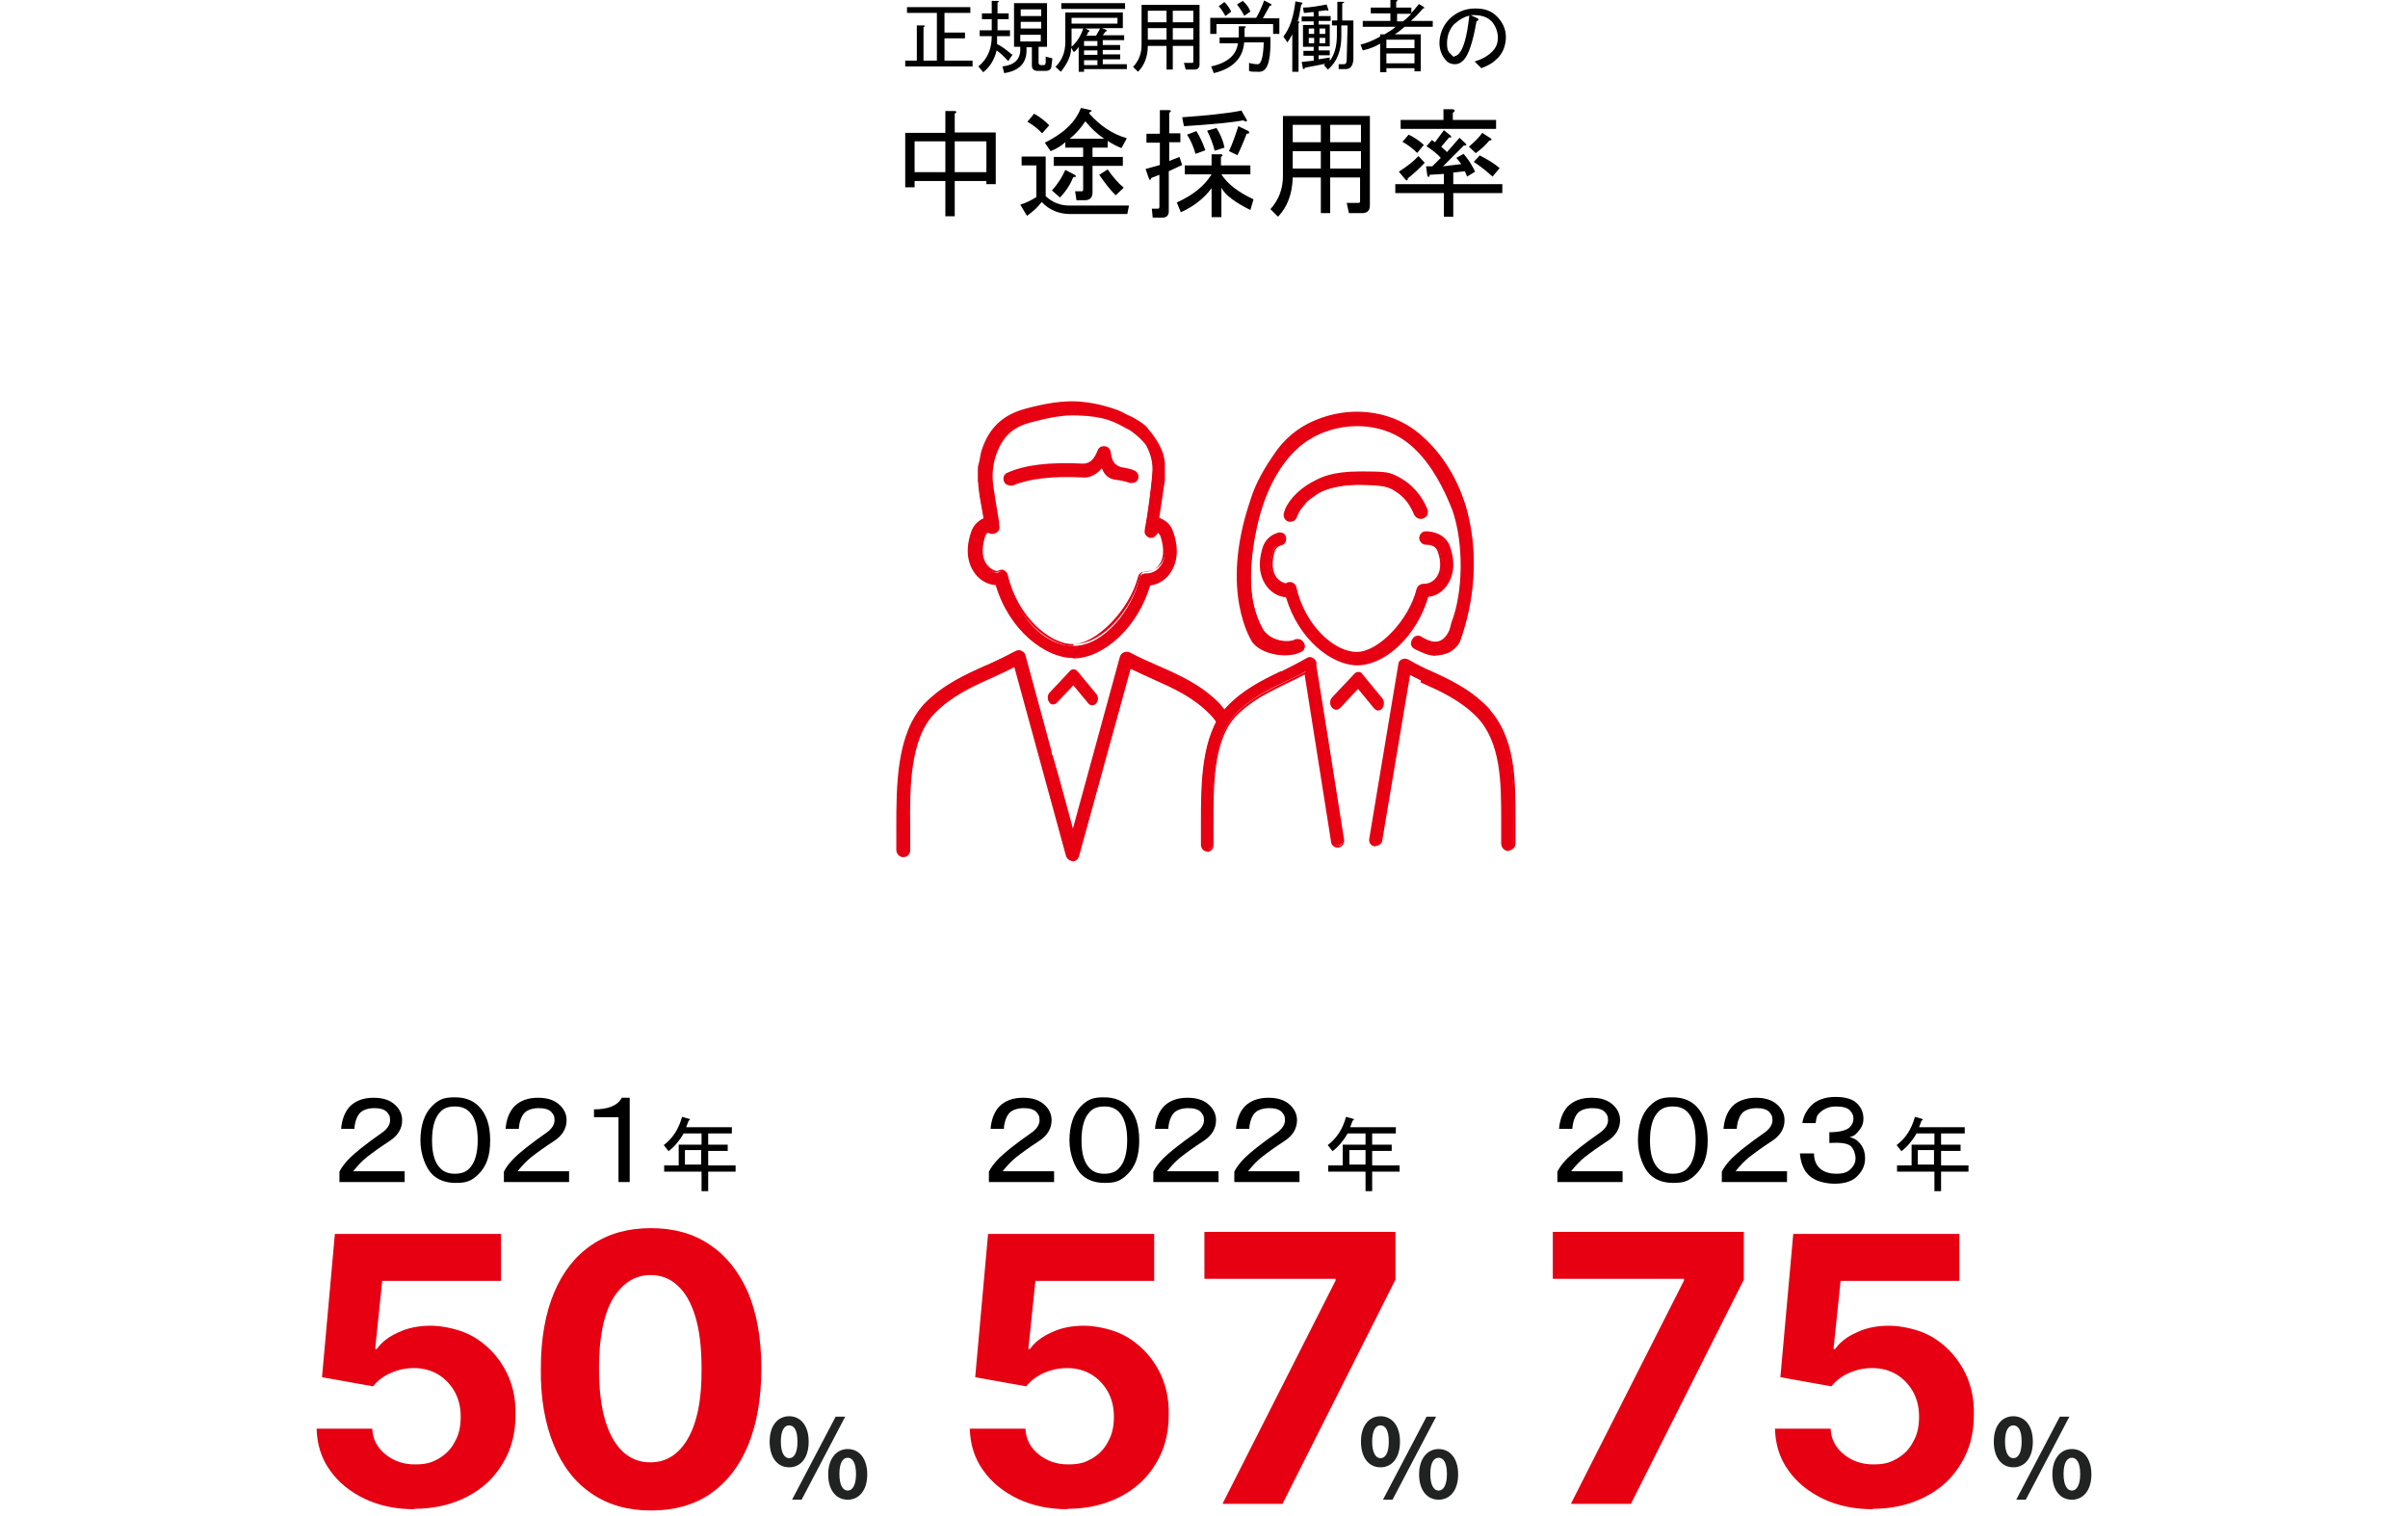 <svg width="540" height="340" viewBox="0 0 540 340" fill="none" xmlns="http://www.w3.org/2000/svg">
<path d="M212 24.9H214C214.6 24.9 214.6 25.2 214.1 25.5V29.7H223.3V41.3H221.2V40.6H214.1V48.5H212V40.6H205.1V42H203V29.8H212V24.9ZM212 38.6V31.7H205.1V38.6H212ZM221.2 38.6V31.7H214.1V38.6H221.2Z" fill="black"/>
<path d="M253.2 46L252.8 48H240C237.5 48 235.3 47.1 233.6 45.3C232.7 46.5 231.6 47.5 230.3 48.4L228.8 45.9C230.1 45.5 231.3 44.9 232.4 44.2V37.1H229.1V35.1H234.5V44C236 45.4 237.8 46.1 239.8 46.1H253.2V46ZM233.7 29.9C232.7 28.8 231.6 28 230.4 27.3L231.9 25.5C233.2 26.2 234.3 27.1 235.3 28.1L233.7 29.9ZM251.7 33.3C250.7 32.9 249.6 32.4 248.4 31.6V33.1H245V35.2H251.8V37.2H245V43.2C245 44.3 244.4 44.9 243.3 44.9H241.4L241.1 42.9H242.5C242.8 42.9 242.9 42.8 242.9 42.5V37.2H236.3V35.2H242.9V33.1H238.9V31.9C238 32.7 236.9 33.4 235.6 33.9L234.3 32C238.4 30 241.2 27.4 242.4 24.2L244.6 24.7C245 24.8 244.8 25 244.3 25.2V25.5C246.7 28.2 249.5 30.1 252.7 31L251.5 33.2L251.7 33.3ZM237.7 44.3L235.9 42.7C237.2 41.3 238.2 39.7 238.9 38.1L241 39.2C241.5 39.6 241.4 39.7 240.7 39.7C240.1 41.2 239.2 42.7 237.7 44.3ZM247.6 31.1C246.1 30.1 244.7 28.8 243.4 27.2C242.3 28.8 241.2 30.1 239.9 31.1H247.6ZM248.4 38C249.5 39.6 250.7 41 252 42.1L250.2 43.8C249 42.6 247.8 41.1 246.5 39.2L248.4 38Z" fill="black"/>
<path d="M262.2 25.3V29.9H264.7V31.9H262.2V36.1L264.5 35.2L265.1 37L262.1 38.4V47.4C262.1 48.3 261.6 48.8 260.7 48.8H258.5L258.3 46.8H259.6C259.9 46.8 260 46.7 260 46.4V39.2L258.2 39.9C258 40.5 257.8 40.5 257.6 39.9L256.9 37.9L260.1 37V32H257.1V30H260.1V24.7H262.1C262.7 24.7 262.7 25 262.2 25.3ZM273.8 48.7H271.7V42.2C270 44.5 267.7 46.3 264.8 47.6L263.9 45.4C267.5 43.8 270.1 41.7 271.7 39.1H265.7V37.1H271.7V34.6H273.7C274.3 34.6 274.3 34.9 273.8 35.2V37.1H280.4V39.1H273.9C275.3 41.3 277.7 43.1 281.1 44.7L280.4 47.1C277 45.4 274.8 43.8 273.9 42.1V48.7H273.8ZM278.7 27C276.1 27.5 271.7 27.9 265.5 28.3L265.1 26.3C270.5 25.9 274.9 25.5 278.4 24.8L279.6 26.9C279.7 27.3 279.5 27.4 278.8 27H278.7ZM268.3 29.4C269.1 30.7 269.8 32.2 270.3 33.7L268.1 34.5C267.6 32.8 267 31.4 266.2 30.2L268.3 29.4ZM272.4 33.8C272 32.2 271.4 30.7 270.7 29.3L272.8 28.7C273.7 30.1 274.3 31.6 274.6 33.1L272.4 33.8ZM279.6 29.9C278.8 32 278.1 33.6 277.5 34.8L275.6 33.9C276.3 32.4 277 30.5 277.7 28.3L280 29.4C280.3 29.8 280.1 30 279.6 30V29.9Z" fill="black"/>
<path d="M305.2 39.8H298.3V47.8H296.2V39.8H289.9C289.8 43.5 288.7 46.4 286.6 48.6L284.9 46.9C286.8 44.8 287.7 42.3 287.7 39.5V26H307.2V46.1C307.2 47.2 306.6 47.8 305.5 47.8H302.5L302 45.5H304.6C304.9 45.5 305 45.4 305 45.1V39.8H305.2ZM289.9 28V31.9H296.2V28H289.9ZM289.9 33.9V37.8H296.2V33.9H289.9ZM298.3 28V31.9H305.2V28H298.3ZM298.3 33.9V37.8H305.2V33.9H298.3Z" fill="black"/>
<path d="M319.7 37.3H321.2L323.1 35.4C322.4 34.6 321.3 33.7 319.9 32.8L321.1 31.4L321.8 31.9L323.8 29.2L325.3 30.4C325.6 30.8 325.5 30.9 325 30.8L323.2 32.9L324.5 34.1L327.3 30.9L328.7 32.2C329 32.6 328.8 32.7 328.3 32.6L323.6 37.3L327.7 36.8L326.6 35.4L328.2 34.5C329.1 35.5 330 36.8 330.8 38.5L329 39.6L328.5 38.4L325.9 38.7V41.3H336.9V43.3H325.9V48.6H323.8V43.3H312.9V41.3H323.8V39L320.6 39.2C320.6 39.7 320.4 39.8 320.1 39.5L319.8 37.3H319.7ZM319.5 36.5C318.4 37.7 317.1 38.9 315.7 40C315.7 40.5 315.5 40.6 315.2 40.3L313.7 38.5C315.4 37.4 316.9 36.3 318.1 35L319.5 36.5ZM335.5 28.9H314.1V26.9H323.7V24.5H325.7C326.4 24.6 326.4 24.9 325.8 25.3V26.9H335.5V28.9ZM315.9 30.2C317.2 30.8 318.3 31.6 319.3 32.5L317.8 34.3C316.9 33.4 315.8 32.5 314.5 31.8L315.9 30.2ZM331 34.4L329.4 32.9C330.7 31.8 331.7 30.8 332.4 29.8L334.4 31.1C334.6 31.4 334.4 31.5 334 31.5C333.2 32.5 332.2 33.4 331 34.3V34.4ZM331.9 34.9C333.5 35.7 335 36.6 336.3 37.7L334.7 39.6C333.4 38.4 332 37.3 330.5 36.3L331.9 34.8V34.9Z" fill="black"/>
<path d="M203.5 1.6H217.6V2.9H211.8V7.3H216.4V8.6H211.8V13.6H218.1V14.9H203V13.6H205.6V5.7H207.1C207.5 5.7 207.5 5.9 207.1 6.1V13.6H210.1V2.9H203.4V1.6H203.5Z" fill="black"/>
<path d="M227.1 12.2L226.1 13.7C225.1 12.6 224.2 11.8 223.5 11.3C223 13.4 222 15 220.5 16.2L219.4 14.9C221.5 13.2 222.4 10.9 222.4 8.1H219.7V6.8H222.4V4.3H220.2V3H222.4V0.2H223.7C224.1 0.2 224.1 0.4 223.7 0.6V3H226.2V4.3H223.7V6.8H226.5V8.1H223.6C223.6 8.9 223.6 9.4 223.6 9.9C224.5 10.3 225.6 11.1 226.9 12.2H227.1ZM231.5 10.6H230.2V11.3C230.2 14.2 228.5 15.9 225.2 16.4L224.8 14.9C227.5 14.6 228.8 13.3 228.8 11.1V10.5H227.4V0.7H234.8V10.5H232.9V14C232.9 14.4 233.1 14.6 233.4 14.6H234.1C234.3 14.6 234.5 14.4 234.5 13.9V12.7C234.6 12.7 236 13.1 236 13.1L235.8 14.7C235.8 15.5 235.3 15.9 234.5 15.9H232.7C231.9 15.9 231.4 15.5 231.4 14.7V10.5L231.5 10.6ZM228.9 3.6H233.5V2.1H228.9V3.6ZM228.9 6.4H233.5V4.9H228.9V6.4ZM233.4 7.8H228.8V9.3H233.4V7.8Z" fill="black"/>
<path d="M240.2 10.8C240.2 12.6 239.3 14.3 237.9 16.1L236.7 15C238.2 13.5 238.9 11.6 238.9 9.5V2.8H251.8V6.3H247.1L248.1 6.7C248.3 6.9 248.2 7 247.9 7.1L247.3 7.9H252.1V9H247.3V10.1H251.2V11.2H247.3V12.2H251.2V13.3H247.3V14.4H252.7V15.5H243.1V16.1H241.9V10.5C241.6 11 241.2 11.4 240.8 11.7L240.2 10.7V10.8ZM252.3 0.7V2H238V0.7H252.3ZM250.6 4H240.3V5.3H250.6V4ZM242.9 6.4H240.3V10.5C241.6 9.3 242.4 8 242.9 6.4ZM246.1 9.2H243.1V10.3H246.1V9.2ZM246.1 11.3H243.1V12.3H246.1V11.3ZM246.1 13.5H243.1V14.6H246.1V13.5ZM243.6 8H245.8L246.7 6.4H243.4L244.2 6.8C244.4 7 244.3 7.1 244 7.2C244 7.5 243.8 7.8 243.6 8Z" fill="black"/>
<path d="M267.6 10.3H263V15.6H261.6V10.3H257.4C257.4 12.7 256.6 14.7 255.2 16.1L254.1 15C255.4 13.6 256 12 256 10.1V1.1H269V14.5C269 15.2 268.6 15.6 267.9 15.6H265.9L265.5 14.1H267.3C267.5 14.1 267.6 14.1 267.6 13.8V10.3ZM257.4 2.4V5H261.6V2.4H257.4ZM257.4 6.3V8.9H261.6V6.3H257.4ZM263 2.4V5H267.6V2.4H263ZM263 6.3V8.9H267.6V6.3H263Z" fill="black"/>
<path d="M284.7 1.4L283.2 4.1H286.9V7.6H285.5V5.4H272.8V7.6H271.4V4H281.7C282.3 3 282.9 1.7 283.5 0.1L285 0.9C285.3 1.1 285.2 1.2 284.8 1.3L284.7 1.4ZM279 9.6C278.7 13.1 276.4 15.4 272.2 16.4L271.6 14.9C275.3 14.1 277.3 12.3 277.6 9.7H273.5V8.4H277.8V5.9H279.1C279.5 5.9 279.5 6.1 279.1 6.3V8.3H284.9V9.6C284.9 14 284.1 16.1 282.4 16.1C280.7 16.1 280.6 16.1 280.1 15.9V14.1C280.7 14.3 281.4 14.4 282.1 14.4C282.8 14.4 283.3 12.8 283.4 9.5H279V9.6ZM274.5 0.4C275.1 0.9 275.6 1.6 276.1 2.6L274.8 3.6C274.3 2.7 273.8 1.9 273.3 1.4L274.5 0.5V0.4ZM279 3.5C278.6 2.7 278.1 1.9 277.4 1L278.7 0.2C279.5 0.9 280.1 1.7 280.4 2.6L279.1 3.5H279Z" fill="black"/>
<path d="M291 4.8C291.5 4.8 291.6 5 291.2 5.2V16.1H289.8V7.7C289.4 8.5 289 9.1 288.7 9.5L287.8 8.2C289.3 6.3 290.1 3.7 290.5 0.3L292 0.6C292.2 0.8 292.1 0.9 291.8 1C291.5 2.7 291.3 4 291 4.9V4.8ZM298.2 14.1L292.6 15.2C292.6 15.5 292.4 15.6 292.2 15.4L291.9 13.9L294.6 13.6V12.5H292.3V11.4H294.6V10.5H292.2V5.6H294.6V4.8H291.9V3.7H294.6V2.7C293.8 2.7 293.1 2.9 292.4 2.9L292.2 1.7C293.7 1.7 295.5 1.4 297.5 1L297.9 2.2C297.9 2.4 297.9 2.5 297.5 2.3C296.9 2.3 296.4 2.5 295.7 2.5V3.6H298.4V4.7H295.7V5.5H298.2V10.4H295.7V11.3H298.2V12.4H295.7V13.3L298.2 12.9V13.7C299.3 12.2 299.8 10.3 299.8 7.9V5.7H298.7V4.6H299.9V0.4H301C301.6 0.4 301.6 0.5 301 0.8V4.6H303.5V13.5C303.3 14.9 302.8 15.5 301.7 15.5H300.2V14.4H301.4C301.8 14.4 302 14.1 302 13.4L302.2 5.7H300.8V8.1C300.8 11.4 299.8 13.9 297.8 15.6L296.9 14.6L297.7 13.8L298.2 14.1ZM293.5 6.4V7.6H294.7V6.4H293.5ZM293.5 9.7H294.7V8.5H293.5V9.7ZM295.9 7.6H297.2V6.4H295.9V7.6ZM295.9 9.7H297.2V8.5H295.9V9.7Z" fill="black"/>
<path d="M318.6 7.8V16H317.2V15.3H310.9V16.2H309.5V9.8C308.3 10.5 307 11 305.6 11.3L305.1 10C306.4 9.7 307.9 9.1 309.5 8.2V7.7H310.5C311.5 7.1 312.3 6.6 313 6H305.6V4.7H311.8V3H307.4V1.7H311.8V0H313.1C313.5 0 313.5 0.2 313.1 0.4V1.7H316.5V2.9C317.1 2.3 317.6 1.6 318.2 0.9L319.2 1.5C319.5 1.7 319.5 1.9 319.1 1.9C318.2 3 317.3 3.9 316.4 4.7H321.3V6H315C314.1 6.8 313.3 7.4 312.8 7.7H318.7L318.6 7.8ZM310.9 10.8H317.2V8.9H310.9V10.8ZM310.9 14.2H317.2V12H310.9V14.2ZM316.5 3.1H313.3V4.8H314.6C315.2 4.4 315.8 3.8 316.5 3.1Z" fill="black"/>
<path d="M328.2 13.5C327.6 14.1 327 14.4 326.3 14.4C325.6 14.4 325 14.2 324.5 13.8C323.4 12.7 322.8 11.3 322.8 9.6C322.8 7.9 323.5 5.8 325 4.3C326.5 2.8 328.5 1.9 330.8 1.9C333.1 1.9 334.5 2.5 335.7 3.7C337 5 337.7 6.6 337.7 8.3C337.7 10 337.1 11.8 335.9 13C334.7 14.2 333.9 14.6 332.2 15.3L330.7 13.8C332.3 13.3 333.6 12.6 334.6 11.6C335.6 10.6 335.9 9.6 335.9 8.4C335.9 7.2 335.4 5.7 334.4 4.7C333.4 3.7 331.9 3.3 329.8 3.4L331.1 4C331.7 4.2 331.7 4.5 331.1 4.8C330.3 9.5 329.3 12.4 328.2 13.5ZM326.3 5.2C325.1 6.4 324.5 7.9 324.5 9.7C324.5 11.5 324.9 11.7 325.6 12.4C326.3 13.1 326 12.6 326.2 12.6C326.4 12.6 326.8 12.4 327.1 12.1C328.2 11 329 8.1 329.5 3.5C328.3 3.8 327.2 4.4 326.3 5.3V5.2Z" fill="black"/>
<path d="M235.836 169.17L235.641 168.392L229.803 146.887C229.705 146.498 229.414 146.206 229.024 146.011C228.635 145.816 228.246 145.914 227.857 146.011C225.716 147.179 223.575 148.152 221.434 149.125C216.666 151.266 211.704 153.601 207.52 157.785C201.097 164.402 201.195 176.079 201.195 185.518C201.195 187.269 201.195 189.021 201.195 190.577C201.195 191.356 201.778 191.94 202.46 191.94C203.141 191.94 203.822 191.356 203.822 190.675C203.822 189.118 203.822 187.366 203.822 185.615C203.822 176.76 203.822 165.667 209.368 159.829C213.163 156.034 217.639 153.893 222.505 151.752C224.159 150.974 225.91 150.195 227.662 149.319L239.339 191.94C239.533 192.524 240.02 192.913 240.604 192.913C241.188 192.913 241.771 192.524 241.869 191.94L253.448 149.611C255.2 150.487 257.049 151.363 258.8 152.044C263.374 154.087 267.752 156.034 271.45 159.829C272.326 160.704 273.104 161.775 273.688 162.845L275.537 160.704C274.953 159.731 274.175 158.758 273.396 157.882C269.309 153.698 264.541 151.655 259.87 149.514C257.73 148.541 255.492 147.568 253.254 146.4C252.864 146.206 252.475 146.206 252.086 146.4C251.697 146.595 251.405 146.887 251.308 147.276L245.566 168.294L243.912 174.425L240.604 186.588L237.393 174.619L235.836 169.17Z" fill="#E60012"/>
<path d="M240.604 193.107C239.923 193.107 239.241 192.621 239.047 191.94L227.467 149.611C225.813 150.487 224.062 151.265 222.602 151.947C217.834 154.087 213.358 156.131 209.563 160.023C204.017 165.764 204.017 176.857 204.114 185.615C204.114 187.464 204.114 189.118 204.114 190.675C204.114 191.55 203.433 192.232 202.557 192.232C201.681 192.232 201 191.453 201 190.577C201 189.02 201 187.366 201 185.712C201 176.176 201 164.499 207.325 157.785C211.509 153.504 216.472 151.265 221.337 149.125H221.434C223.575 148.152 225.716 147.081 227.759 146.011C228.149 145.816 228.732 145.719 229.122 146.011C229.608 146.206 229.9 146.595 229.997 147.081L235.836 168.586V169.267C235.933 169.267 236.03 169.267 236.03 169.267L237.587 174.716L240.604 185.809L251.113 147.373C251.21 146.887 251.599 146.497 251.989 146.303C252.475 146.108 252.962 146.108 253.351 146.303C255.492 147.471 257.73 148.444 259.968 149.417C264.639 151.46 269.407 153.601 273.493 157.785C274.272 158.661 275.05 159.634 275.731 160.607V160.801L273.591 163.331L273.396 163.04C272.812 161.872 272.034 160.899 271.158 160.023C267.46 156.325 263.179 154.379 258.606 152.336C256.854 151.557 255.2 150.779 253.546 150L241.966 192.037C241.771 192.718 241.188 193.205 240.409 193.205L240.604 193.107ZM227.759 148.833L239.533 191.745C239.631 192.232 240.117 192.523 240.604 192.523C241.09 192.523 241.48 192.232 241.674 191.745L253.351 149.125H253.643C255.394 150.098 257.049 150.876 258.897 151.752C263.568 153.795 267.947 155.742 271.645 159.537C272.423 160.315 273.104 161.288 273.785 162.358L275.342 160.607C274.758 159.634 274.077 158.758 273.299 157.98C269.309 153.893 264.541 151.752 259.87 149.709C257.632 148.735 255.394 147.762 253.254 146.497C252.962 146.303 252.572 146.303 252.281 146.497C251.989 146.595 251.697 146.887 251.599 147.179L240.798 186.49H240.312L237.101 174.522L235.544 169.17L235.349 168.391L229.511 146.887C229.511 146.595 229.219 146.303 228.927 146.206C228.635 146.108 228.246 146.108 227.954 146.206C225.91 147.373 223.672 148.346 221.629 149.319H221.532C216.764 151.557 211.801 153.795 207.714 157.98C201.389 164.596 201.487 176.176 201.487 185.517C201.487 187.366 201.487 189.02 201.487 190.577C201.487 191.161 201.973 191.648 202.557 191.745C203.141 191.745 203.627 191.258 203.627 190.675C203.627 189.118 203.627 187.366 203.627 185.615C203.627 176.662 203.627 165.57 209.271 159.634C213.066 155.742 217.639 153.698 222.407 151.46C223.964 150.779 225.813 149.903 227.565 149.027H227.857L227.759 148.833Z" fill="#E60012"/>
<path d="M223.478 130.928C226.397 141.048 234.473 147.276 240.604 147.276C246.734 147.276 255.102 139.978 257.73 130.928C258.995 130.733 260.746 130.247 262.108 128.398C264.444 125.187 263.665 121.295 262.887 119.251C262.303 117.5 260.941 116.624 259.676 116.235C260.065 113.316 260.552 110.494 260.941 107.575C260.941 107.477 260.941 107.283 261.038 107.185V103.78C260.843 103.001 260.746 102.223 260.552 101.542C259.968 99.985 258.508 97.649 257.34 96.384C256.951 95.508 254.421 94.049 253.254 93.465C252.67 93.173 251.21 92.395 250.626 92.2C248.68 91.422 245.664 90.643 243.036 90.351C238.755 89.865 234.279 90.74 230.192 91.811C225.035 93.173 222.018 95.898 220.364 100.958C219.975 102.223 219.78 103.585 219.488 104.947C219.488 105.045 219.488 105.239 219.391 105.336V107.866C219.488 108.937 219.586 110.104 219.78 111.175C220.072 112.926 220.364 114.678 220.753 116.332C219.391 116.916 218.418 117.889 217.931 119.251C217.153 121.295 216.374 125.187 218.71 128.398C220.169 130.442 222.213 130.928 223.38 131.025L223.478 130.928ZM220.559 120.127C220.559 119.932 220.753 119.446 221.337 119.057C222.31 119.738 224.062 119.057 223.77 117.694C222.991 113.413 222.991 113.413 222.407 109.229C222.018 106.796 222.115 104.461 222.894 102.125C224.354 97.747 226.786 95.411 231.36 94.341C234.668 93.562 238.171 92.687 241.577 92.881C247.707 93.173 249.945 94.341 252.864 95.995C254.324 96.871 256.659 98.914 257.243 99.985C258.216 101.931 258.703 103.974 258.508 106.115C258.216 109.423 257.34 115.846 256.854 118.473C256.659 119.738 257.049 117.5 256.854 118.765C256.659 119.738 256.854 120.03 257.73 120.516H258.411C259.092 120.224 259.481 119.641 259.579 118.959C259.579 119.251 259.287 120.322 259.481 119.154C259.968 119.349 260.357 119.738 260.552 120.419C261.135 121.976 261.817 124.895 260.162 127.036C258.995 128.593 257.438 128.593 256.951 128.593C256.27 128.593 255.686 128.982 255.589 129.566C253.837 136.961 247.415 144.843 240.798 144.843C234.181 144.843 228.051 138.518 225.91 129.177C225.716 128.495 225.132 128.009 224.451 128.106C224.159 128.106 223.964 128.301 223.77 128.495C223.089 128.495 222.018 128.106 221.142 126.939C219.488 124.798 220.169 121.879 220.753 120.322L220.559 120.127Z" fill="#E60012"/>
<path d="M240.604 147.568C234.473 147.568 226.3 141.438 223.283 131.221C221.921 131.123 220.072 130.539 218.612 128.593C216.18 125.285 217.056 121.295 217.834 119.155C218.321 117.792 219.294 116.819 220.559 116.235C220.267 114.581 219.975 112.927 219.683 111.273C219.586 110.494 219.488 109.716 219.391 108.937C219.391 108.645 219.391 108.256 219.294 107.964V105.337V105.142C219.294 105.142 219.294 104.948 219.294 104.85C219.294 104.461 219.488 103.975 219.586 103.585C219.78 102.71 219.877 101.737 220.169 100.861C221.824 95.898 224.937 92.979 230.095 91.617C233.403 90.741 238.366 89.573 243.036 90.157C245.956 90.449 248.972 91.325 250.724 92.006C251.113 92.201 251.891 92.493 252.475 92.882C252.864 93.076 253.156 93.174 253.351 93.271C254.032 93.563 256.951 95.12 257.535 96.287C258.703 97.552 260.162 99.79 260.746 101.542C260.941 102.029 261.038 102.612 261.135 103.099C261.135 103.294 261.135 103.585 261.233 103.78V107.283V107.478V107.672L259.968 116.138C261.038 116.527 262.498 117.403 263.082 119.252C263.86 121.393 264.736 125.382 262.303 128.691C260.941 130.539 259.189 131.123 257.924 131.318C255.2 140.562 247.61 147.665 240.604 147.665V147.568ZM223.77 131.221C226.786 141.146 234.571 147.082 240.506 147.082C246.442 147.082 254.811 139.978 257.438 130.929V130.734H257.632C258.8 130.539 260.552 130.053 261.914 128.301C264.249 125.188 263.373 121.393 262.692 119.349C262.206 117.987 261.135 116.916 259.676 116.43H259.481L260.844 107.478C260.844 107.38 260.844 107.283 260.844 107.186V103.78C260.844 103.585 260.844 103.391 260.746 103.099C260.649 102.612 260.552 102.029 260.357 101.639C259.676 99.985 258.314 97.747 257.146 96.579C256.854 95.704 254.421 94.341 253.254 93.757C253.059 93.757 252.767 93.466 252.378 93.368C251.794 93.076 251.016 92.687 250.626 92.59C248.972 91.909 245.956 91.033 243.036 90.741C238.366 90.254 233.5 91.325 230.289 92.201C225.132 93.563 222.31 96.287 220.656 101.153C220.364 102.029 220.169 102.904 220.072 103.78C220.072 104.267 219.877 104.656 219.78 105.142C219.78 105.24 219.78 105.337 219.78 105.434V108.062C219.78 108.353 219.78 108.645 219.877 109.035C219.877 109.813 220.072 110.592 220.169 111.37C220.461 113.122 220.753 114.873 221.142 116.527V116.722H221.045C219.683 117.306 218.807 118.181 218.418 119.446C217.737 121.49 216.861 125.285 219.196 128.399C220.559 130.247 222.407 130.831 223.77 130.929V131.123H223.964L224.159 131.512L223.77 131.221ZM240.604 144.843C235.057 144.843 227.662 138.519 225.521 128.982C225.424 128.399 224.84 128.107 224.256 128.107C224.062 128.107 223.867 128.204 223.672 128.399H223.575C222.797 128.399 221.726 128.009 220.851 126.744C219.196 124.506 219.877 121.49 220.364 119.933C220.364 119.738 220.559 119.252 221.24 118.765H221.337C221.337 118.668 221.434 118.765 221.434 118.765C221.824 119.057 222.505 119.057 222.991 118.765C223.38 118.473 223.575 118.084 223.478 117.598V116.916C222.699 113.316 222.699 113.122 222.115 109.035C221.726 106.31 221.824 103.975 222.602 101.737C224.062 97.26 226.689 94.828 231.262 93.757C234.279 92.979 238.074 92.103 241.577 92.298C247.707 92.59 249.945 93.757 252.864 95.314H252.962C254.519 96.287 256.854 98.331 257.438 99.499C258.411 101.542 258.897 103.585 258.703 105.726C258.411 109.132 257.535 115.554 257.049 118.084C257.049 118.181 257.049 118.279 257.049 118.376V118.473C257.049 119.057 257.049 119.252 257.827 119.641H258.411C258.8 119.446 258.995 119.252 259.189 118.96C259.189 118.863 259.189 118.668 259.189 118.473V118.181L259.579 118.376H259.773C260.26 118.668 260.552 119.057 260.746 119.544C261.33 121.101 262.011 124.117 260.357 126.453C259.092 128.107 257.438 128.107 256.951 128.107C256.465 128.107 255.978 128.399 255.784 128.982C253.935 136.475 247.513 144.454 240.798 144.454L240.604 144.843ZM224.451 127.717C225.132 127.717 225.813 128.204 226.008 128.982C228.149 138.227 235.349 144.454 240.604 144.454C245.858 144.454 253.351 136.67 255.2 129.372C255.394 128.593 256.075 128.107 256.854 128.204C257.243 128.204 258.8 128.204 259.87 126.744C261.427 124.701 260.746 121.879 260.26 120.322C260.162 120.03 259.968 119.738 259.676 119.446C259.676 119.641 259.579 119.738 259.481 119.738C259.287 120.128 258.897 120.42 258.508 120.614H257.73C256.757 120.03 256.562 119.641 256.757 118.571C256.757 118.376 256.757 118.181 256.854 118.084C257.34 115.457 258.216 109.229 258.411 106.018C258.605 103.975 258.119 102.029 257.146 100.082C256.562 99.012 254.324 96.969 252.864 96.19H252.767C249.848 94.536 247.707 93.368 241.674 93.174C238.268 92.979 234.473 93.855 231.554 94.633C227.078 95.704 224.743 97.942 223.283 102.32C222.602 104.461 222.407 106.699 222.797 109.327C223.38 113.316 223.478 113.511 224.062 117.111V117.792C224.256 118.473 224.062 119.057 223.478 119.446C222.894 119.836 222.116 119.836 221.532 119.446C221.142 119.738 221.045 120.03 220.948 120.225C220.461 121.782 219.78 124.604 221.337 126.647C222.115 127.62 222.991 128.009 223.672 128.107C223.867 127.912 224.159 127.815 224.451 127.815H224.645L224.451 127.717Z" fill="#E60012"/>
<path d="M318.644 152.726C323.217 154.769 327.596 156.715 331.294 160.51C336.937 166.349 336.937 175.301 336.84 184.253C336.84 186.005 336.84 187.756 336.84 189.313C336.84 190.091 337.521 190.578 338.202 190.578C338.981 190.578 339.565 189.897 339.467 189.216C339.467 187.659 339.467 186.005 339.467 184.156C339.467 174.814 339.467 165.181 333.142 158.564C329.055 154.38 324.287 152.337 319.617 150.196" fill="#E60012"/>
<path d="M338.3 190.87C337.424 190.87 336.743 190.188 336.645 189.313C336.645 187.658 336.645 185.907 336.645 184.253C336.645 175.495 336.645 166.446 331.099 160.705C327.401 157.007 323.12 155.061 318.546 153.017L318.741 152.531C323.412 154.574 327.791 156.52 331.488 160.315C337.229 166.251 337.132 175.398 337.132 184.155C337.132 185.907 337.132 187.658 337.132 189.313C337.132 189.897 337.618 190.383 338.3 190.383C338.883 190.383 339.37 189.897 339.37 189.215C339.37 187.658 339.37 186.004 339.37 184.155V183.961C339.37 174.717 339.37 165.278 333.142 158.758C329.153 154.672 324.385 152.531 319.714 150.487V150.293L319.909 150.098C324.579 152.142 329.445 154.282 333.434 158.467C339.954 165.181 339.857 174.814 339.857 184.155V184.35C339.857 186.004 339.857 187.658 339.857 189.118C339.857 189.994 339.175 190.675 338.3 190.772V190.87Z" fill="#E60012"/>
<path d="M334.018 159.342C330.418 155.45 325.552 152.92 321.466 150.974C319.519 150.098 317.573 149.125 315.627 148.054C315.238 147.86 314.849 147.86 314.459 148.054C314.07 148.249 313.876 148.541 313.778 149.027L307.259 188.145C307.162 188.826 307.551 189.507 308.232 189.604C308.913 189.702 309.594 189.215 309.691 188.534L315.919 151.168C317.379 151.947 318.936 152.628 320.395 153.406C324.482 155.352 329.055 157.59 332.656 161.775" fill="#E60012"/>
<path d="M308.524 189.799C308.524 189.799 308.329 189.799 308.232 189.799C307.453 189.702 306.87 188.923 307.064 188.047L313.584 148.93C313.584 148.444 313.973 148.054 314.362 147.86C314.849 147.665 315.335 147.665 315.724 147.86C317.573 148.93 319.519 149.903 321.466 150.779C325.942 152.92 330.515 155.352 334.115 159.147L333.726 159.439C330.223 155.644 325.65 153.212 321.271 151.168C319.325 150.195 317.379 149.319 315.53 148.152C315.238 147.957 314.946 147.957 314.654 148.152C314.362 148.249 314.168 148.541 314.07 148.93L307.551 188.047C307.551 188.631 307.843 189.118 308.329 189.215C308.621 189.215 308.816 189.215 309.108 189.021C309.302 188.826 309.497 188.631 309.497 188.339L315.822 150.682L316.114 150.876C317.476 151.655 318.936 152.336 320.298 152.92H320.59C324.19 154.769 329.153 157.104 332.948 161.483L332.559 161.775C328.861 157.396 323.898 155.158 320.395 153.406H320.103C318.838 152.628 317.476 152.044 316.211 151.363L309.983 188.437C309.983 188.826 309.691 189.215 309.4 189.41C309.108 189.604 308.816 189.702 308.524 189.702V189.799Z" fill="#E60012"/>
<path d="M294.901 148.736C294.901 148.346 294.609 147.957 294.22 147.763C293.83 147.568 293.441 147.568 293.052 147.763C291.203 148.833 289.257 149.806 287.311 150.682C283.029 152.725 278.651 154.866 275.05 158.758C269.407 164.986 269.407 175.884 269.504 184.642C269.504 186.296 269.504 187.853 269.504 189.313C269.504 189.994 269.99 190.578 270.672 190.578C271.353 190.578 271.936 189.994 271.936 189.313C271.936 187.853 271.936 186.199 271.936 184.545C271.936 176.176 271.936 165.862 276.899 160.315C280.208 156.715 284.197 154.769 288.479 152.725C289.938 152.044 291.398 151.363 292.76 150.585L298.696 188.534C298.793 189.215 299.474 189.702 300.155 189.604C300.837 189.507 301.323 188.826 301.226 188.145L295.095 149.222V148.444L294.901 148.736Z" fill="#E60012"/>
<path d="M270.769 190.967C269.893 190.967 269.309 190.286 269.309 189.41C269.309 187.95 269.309 186.393 269.309 184.739C269.309 175.884 269.309 164.889 274.953 158.661C278.651 154.671 283.029 152.531 287.311 150.487L287.506 150.682V150.487C289.257 149.611 291.203 148.638 293.052 147.568C293.441 147.276 294.025 147.276 294.414 147.568C294.804 147.763 295.193 148.152 295.193 148.638V149.417C295.29 149.417 301.42 188.34 301.42 188.34C301.518 189.118 301.031 189.896 300.155 190.091C299.766 190.091 299.377 190.091 299.085 189.799C298.793 189.605 298.501 189.215 298.501 188.826L292.565 151.266C291.3 151.947 290.133 152.531 288.868 153.115L288.479 153.309C284.294 155.353 280.305 157.299 276.996 160.802C272.034 166.251 272.131 176.565 272.131 184.836V185.031C272.131 186.685 272.131 188.145 272.131 189.605C272.131 190.383 271.45 191.064 270.671 191.064L270.769 190.967ZM293.733 147.86C293.539 147.86 293.344 147.86 293.247 147.957C291.398 149.028 289.452 150.001 287.603 150.876C283.419 152.92 279.04 155.061 275.44 158.953C269.893 165.083 269.893 175.982 269.893 184.739C269.893 186.393 269.893 187.95 269.893 189.41C269.893 189.994 270.282 190.48 270.866 190.48C271.45 190.48 271.839 190.091 271.839 189.507C271.839 188.048 271.839 186.491 271.839 184.934V184.739C271.839 176.371 271.839 165.959 276.802 160.413C280.11 156.812 284.197 154.866 288.381 152.823L288.771 152.628C290.036 152.044 291.398 151.363 292.76 150.682L293.052 150.487L299.085 188.729C299.085 189.021 299.28 189.215 299.474 189.41C299.669 189.605 299.961 189.605 300.253 189.605C300.837 189.605 301.128 189.021 301.031 188.437L294.804 148.736C294.804 148.444 294.512 148.152 294.22 147.957C294.122 147.957 293.928 147.86 293.83 147.86H293.733Z" fill="#E60012"/>
<path d="M287.408 122.171C288.089 121.976 288.479 121.295 288.284 120.614C288.089 119.933 287.408 119.544 286.727 119.738C285.073 120.225 284.002 121.198 283.419 122.657C282.737 124.604 281.959 128.301 284.1 131.22C285.462 133.069 287.311 133.556 288.479 133.653C291.203 143.092 298.598 148.93 304.34 148.93C310.081 148.93 317.768 142.119 320.201 133.653C321.368 133.556 323.022 132.972 324.287 131.22C326.525 128.204 325.65 124.604 324.969 122.657C323.801 119.349 319.909 119.446 319.811 119.446C319.13 119.446 318.644 120.03 318.644 120.711C318.644 121.392 319.227 121.976 319.909 121.879C319.909 121.879 322.147 121.879 322.73 123.436C323.217 124.896 323.898 127.62 322.341 129.664C321.271 131.123 319.811 131.123 319.325 131.123C318.741 131.123 318.157 131.512 318.06 132.096C316.406 139.005 310.47 146.4 304.34 146.4C298.209 146.4 292.565 140.465 290.522 131.707C290.327 131.026 289.744 130.637 289.16 130.734C288.868 130.734 288.673 130.929 288.479 131.026C287.797 131.026 286.824 130.637 286.046 129.566C284.489 127.523 285.17 124.798 285.657 123.339C285.657 123.047 286.046 122.366 287.311 121.976L287.408 122.171Z" fill="#E60012"/>
<path d="M304.437 149.222C298.696 149.222 291.203 143.481 288.381 133.945C287.116 133.848 285.365 133.264 284.002 131.415C281.764 128.301 282.543 124.604 283.224 122.56C283.808 121.003 284.976 119.933 286.63 119.446C287.019 119.349 287.408 119.446 287.7 119.544C288.089 119.738 288.284 120.03 288.381 120.42C288.576 121.198 288.187 122.074 287.408 122.268H287.311C286.241 122.658 286.046 123.241 285.949 123.436C285.462 124.798 284.878 127.523 286.241 129.469C286.922 130.345 287.797 130.734 288.381 130.831C288.576 130.637 288.868 130.539 289.062 130.539C289.841 130.442 290.522 130.929 290.717 131.707C292.663 140.367 299.28 146.206 304.242 146.206C309.205 146.206 316.016 138.908 317.671 132.096C317.865 131.415 318.449 130.929 319.227 130.929C319.617 130.929 320.979 130.929 322.049 129.566C323.509 127.62 322.925 124.993 322.341 123.533C321.855 122.171 320.201 122.171 319.811 122.171C318.936 122.171 318.352 121.49 318.254 120.711C318.254 119.933 318.838 119.155 319.714 119.155C319.909 119.155 323.898 119.057 325.163 122.56C325.844 124.506 326.72 128.301 324.385 131.415C323.12 133.167 321.466 133.751 320.298 133.848C317.768 142.508 310.762 149.222 304.242 149.222H304.437ZM287.116 119.933C287.116 119.933 286.922 119.933 286.824 119.933C285.267 120.42 284.197 121.393 283.711 122.755C283.029 124.604 282.251 128.204 284.392 131.123C285.657 132.875 287.408 133.361 288.576 133.459H288.771V133.653C291.495 143.092 298.793 148.736 304.34 148.736C309.886 148.736 317.573 142.119 320.006 133.556V133.361H320.201C321.271 133.264 322.925 132.68 324.093 131.026C326.234 128.107 325.455 124.506 324.774 122.658C323.704 119.446 320.006 119.641 319.811 119.641C319.227 119.641 318.838 120.128 318.838 120.711C318.838 121.295 319.325 121.685 319.811 121.685C320.298 121.685 322.244 121.685 322.828 123.436C323.314 124.896 323.995 127.718 322.439 129.858C321.271 131.415 319.714 131.415 319.227 131.415C318.741 131.415 318.352 131.707 318.157 132.194C316.503 139.2 310.47 146.692 304.242 146.692C298.015 146.692 292.274 140.757 290.23 131.804C290.133 131.318 289.646 130.929 289.16 131.026C288.965 131.026 288.771 131.123 288.673 131.318H288.576C287.895 131.318 286.824 130.929 286.046 129.761C284.489 127.62 285.073 124.798 285.657 123.339C285.949 122.56 286.532 122.074 287.408 121.782H287.506C287.992 121.587 288.187 121.003 288.089 120.517C288.089 120.225 287.797 120.03 287.603 119.933C287.506 119.933 287.311 119.836 287.116 119.836V119.933Z" fill="#E60012"/>
<path d="M281.181 143.773C283.03 146.4 288.576 147.665 291.884 146.011C293.441 145.233 292.079 142.8 290.522 143.578C289.16 144.26 285.268 144.065 283.321 141.34C281.278 137.74 280.5 133.653 280.5 129.566C280.5 125.09 281.181 120.711 282.251 116.43C283.905 109.716 287.506 102.223 293.636 98.331C299.669 94.536 308.135 94.049 314.265 97.844C320.006 101.347 323.606 108.159 326.039 114.094C328.764 121.879 328.472 132.972 325.844 139.686C325.65 140.27 325.553 140.854 325.358 141.438C323.314 145.622 320.103 143.578 318.838 142.897C317.281 142.119 315.919 144.454 317.476 145.33C319.325 146.206 321.466 147.568 324.093 146.595C325.65 146.303 327.109 144.649 327.401 143.87C330.71 134.723 331.488 124.506 329.153 115.165C327.401 108.256 323.509 101.445 317.768 96.969C311.346 91.909 302.394 91.325 295.096 94.536C291.398 96.093 288.381 98.72 286.143 102.028C284.003 105.24 281.959 108.548 280.889 112.246C273.688 133.167 281.278 143.773 281.278 143.773H281.181Z" fill="#E60012"/>
<path d="M322.049 147.082C320.298 147.082 318.838 146.303 317.573 145.719L317.184 145.525C316.698 145.233 316.406 144.844 316.406 144.357C316.406 143.773 316.698 143.189 317.184 142.8C317.671 142.508 318.254 142.411 318.741 142.8L319.033 142.995C319.909 143.481 321.368 144.26 322.731 143.773C323.606 143.481 324.385 142.703 324.969 141.438C325.163 140.854 325.358 140.27 325.455 139.686C328.18 132.778 328.277 121.685 325.65 114.289C322.536 106.407 318.644 100.958 313.973 98.136C308.037 94.536 299.766 94.731 293.539 98.623C286.143 103.294 283.224 112.732 282.251 116.527C281.083 121.295 280.5 125.674 280.5 129.664C280.5 134.14 281.375 138.032 283.321 141.341C285.268 143.968 289.063 144.065 290.23 143.481C290.717 143.189 291.301 143.287 291.787 143.481C292.274 143.871 292.663 144.454 292.566 145.038C292.566 145.525 292.274 146.011 291.787 146.206C288.479 147.86 282.738 146.692 280.791 143.968C280.791 143.871 273.299 132.972 280.402 112.149C281.57 108.256 283.711 104.753 285.657 101.931C287.895 98.526 291.009 95.898 294.706 94.341C302.491 90.936 311.443 91.909 317.671 96.774C323.12 101.056 327.304 107.77 329.056 115.068C331.391 124.312 330.71 134.626 327.304 143.871C327.012 144.746 325.358 146.4 323.801 146.692C323.12 146.887 322.439 146.984 321.855 146.984L322.049 147.082ZM318.06 142.897C317.865 142.897 317.671 142.897 317.476 143.092C317.087 143.384 316.892 143.773 316.892 144.162C316.892 144.357 316.99 144.746 317.476 144.941L317.865 145.135C319.617 146.011 321.563 146.984 323.898 146.206C325.358 145.914 326.817 144.357 327.109 143.676C330.515 134.432 331.099 124.312 328.861 115.165C327.109 107.964 322.925 101.348 317.573 97.066C311.54 92.298 302.783 91.325 295.193 94.731C291.592 96.288 288.576 98.818 286.338 102.223C284.392 105.142 282.251 108.451 281.181 112.343C274.175 132.875 281.473 143.579 281.473 143.676C283.321 146.303 288.673 147.374 291.787 145.817C292.274 145.622 292.371 145.233 292.371 145.038C292.371 144.649 292.176 144.162 291.787 143.871C291.398 143.676 291.009 143.676 290.717 143.871C289.257 144.649 285.17 144.26 283.127 141.535C281.181 138.129 280.208 134.14 280.208 129.664C280.208 125.577 280.791 121.295 281.959 116.43C282.932 112.538 285.949 102.904 293.441 98.234C299.864 94.147 308.232 93.952 314.362 97.747C319.033 100.569 323.023 106.116 326.234 114.095C328.861 121.685 328.764 132.778 326.039 139.784C325.844 140.367 325.747 140.951 325.552 141.535C324.871 142.897 323.996 143.773 323.023 144.065C321.466 144.552 319.909 143.773 318.936 143.287L318.644 143.092C318.449 143.092 318.254 142.995 318.157 142.995L318.06 142.897Z" fill="#E60012"/>
<path d="M290.814 115.749C291.203 114.776 291.69 113.9 292.468 113.219C293.149 112.051 294.609 111.37 295.095 110.981C295.095 110.981 297.917 108.548 305.215 108.646C308.621 108.646 310.859 108.646 312.513 109.619C314.849 110.884 316.406 112.635 317.573 115.36C317.865 116.041 318.644 116.333 319.325 116.041C320.006 115.749 320.298 114.971 320.006 114.29C318.936 111.662 316.989 108.938 313.681 107.186C311.638 106.116 308.426 105.921 305.118 105.921C298.209 105.921 295.874 107.478 294.317 108.354C291.398 110.008 288.771 112.635 288.187 115.165C287.992 115.846 288.479 116.625 289.16 116.722C289.16 116.722 289.354 116.722 289.452 116.722C290.035 116.722 290.619 116.333 290.717 115.652L290.814 115.749Z" fill="#E60012"/>
<path d="M289.452 117.014C289.354 117.014 289.257 117.014 289.062 117.014C288.187 116.819 287.7 115.944 287.895 115.165C288.381 112.83 290.814 110.008 294.122 108.159L294.512 107.964C296.166 107.089 298.598 105.726 305.021 105.726C311.443 105.726 311.54 105.921 313.681 106.991C316.6 108.548 318.741 110.981 320.103 114.192C320.395 114.97 320.103 115.944 319.227 116.235C318.838 116.43 318.449 116.43 317.963 116.235C317.573 116.041 317.281 115.749 317.087 115.36C316.016 112.732 314.459 110.981 312.124 109.716C310.47 108.84 308.232 108.84 304.923 108.743C298.112 108.743 295.29 110.786 294.998 111.078C294.901 111.078 294.804 111.273 294.609 111.37C294.025 111.759 292.955 112.44 292.468 113.316C291.787 113.997 291.301 114.776 290.911 115.749C290.717 116.527 290.133 117.014 289.354 117.014H289.452ZM305.118 106.213C298.793 106.213 296.36 107.478 294.804 108.354L294.414 108.548C291.301 110.397 288.965 113.024 288.479 115.262C288.381 115.846 288.771 116.43 289.354 116.527C289.354 116.527 289.452 116.527 289.549 116.527C289.938 116.527 290.327 116.333 290.522 115.944V115.652C291.009 114.581 291.592 113.705 292.274 113.024C292.857 112.051 293.928 111.37 294.609 110.981C294.706 110.981 294.901 110.786 294.901 110.786C295.387 110.397 298.307 108.256 305.118 108.354C308.524 108.354 310.762 108.354 312.513 109.327C314.946 110.592 316.6 112.44 317.671 115.262C317.768 115.554 317.963 115.749 318.254 115.846C318.546 115.944 318.838 115.944 319.13 115.846C319.714 115.652 319.909 114.97 319.714 114.387C318.449 111.273 316.308 108.937 313.584 107.381C311.54 106.31 308.329 106.116 305.118 106.116V106.213Z" fill="#E60012"/>
<path d="M226.397 108.645C226.591 108.645 226.689 108.645 226.883 108.548C230.289 107.088 235.641 106.407 242.842 106.699C243.815 106.699 245.955 105.921 246.928 104.169C247.415 106.602 248.972 107.088 249.945 107.186C251.891 107.477 252.767 107.769 253.059 107.867C253.643 108.159 254.421 107.867 254.713 107.283C255.005 106.699 254.713 105.921 254.129 105.629C253.448 105.337 252.475 105.045 251.015 104.85C249.361 104.266 248.972 103.196 248.583 101.25C248.485 100.666 247.999 100.277 247.512 100.179C246.928 100.179 246.442 100.471 246.247 101.055C244.982 104.169 243.717 103.974 242.842 104.169C235.252 103.78 229.803 104.461 225.91 106.212C225.326 106.504 225.034 107.186 225.229 107.867C225.424 108.353 225.91 108.645 226.397 108.645Z" fill="#E60012"/>
<path d="M226.397 108.84H226.202C225.716 108.742 225.326 108.451 225.132 107.964C224.84 107.186 225.132 106.31 225.91 106.018C229.803 104.266 235.252 103.585 242.939 103.974C242.939 103.974 243.134 103.974 243.231 103.974C244.009 103.78 245.08 103.683 246.15 101.055C246.345 100.374 247.026 99.985 247.707 100.082C248.388 100.082 248.972 100.666 249.069 101.347C249.361 103.293 249.75 104.169 251.307 104.753C252.67 104.948 253.74 105.239 254.421 105.531C255.2 105.921 255.491 106.796 255.2 107.477C255.005 107.867 254.713 108.159 254.324 108.256C253.935 108.353 253.545 108.353 253.156 108.256C252.961 108.159 252.183 107.867 250.14 107.575C249.264 107.477 247.707 106.991 247.123 104.948C246.053 106.407 244.204 107.186 243.134 107.088C236.03 106.699 230.678 107.38 227.273 108.84C227.078 108.84 226.883 108.937 226.689 108.937L226.397 108.84ZM239.047 104.364C233.403 104.364 229.219 105.045 226.008 106.407C225.521 106.602 225.229 107.186 225.521 107.769C225.716 108.159 226.008 108.353 226.397 108.353H226.494C226.591 108.353 226.689 108.353 226.786 108.353C230.289 106.796 235.738 106.212 242.939 106.504C243.815 106.504 245.761 105.823 246.734 104.072L247.026 103.488V104.169C247.512 106.31 248.875 106.894 249.945 106.991C251.988 107.283 252.864 107.575 253.156 107.769C253.351 107.867 253.643 107.867 253.935 107.769C254.226 107.769 254.421 107.477 254.518 107.283C254.713 106.796 254.518 106.212 254.032 105.921C253.351 105.629 252.378 105.337 251.015 105.142C249.069 104.461 248.68 103.099 248.388 101.347C248.388 100.861 247.902 100.569 247.512 100.471C247.026 100.471 246.637 100.666 246.539 101.153C245.372 103.974 244.107 104.266 243.231 104.364C243.134 104.364 243.036 104.364 242.939 104.364C241.577 104.364 240.312 104.364 239.144 104.364H239.047Z" fill="#E60012"/>
<path d="M309.108 159.147C309.4 159.147 309.692 159.05 309.886 158.758C310.275 158.174 310.275 157.396 309.886 156.812L305.41 151.363C305.021 150.876 304.34 150.876 303.95 151.363L298.988 156.618C298.501 157.104 298.501 157.98 298.891 158.564C299.28 159.147 299.961 159.245 300.447 158.758L304.632 154.282L308.427 158.856C308.621 159.147 308.913 159.245 309.205 159.245L309.108 159.147Z" fill="#E60012"/>
<path d="M309.108 159.342C308.718 159.342 308.426 159.147 308.135 158.855L304.534 154.477L300.545 158.758C300.253 159.05 299.961 159.147 299.572 159.147C299.182 159.147 298.89 158.953 298.598 158.563C298.112 157.882 298.209 156.909 298.793 156.325L303.756 151.071C304.048 150.779 304.34 150.682 304.632 150.682C305.021 150.682 305.313 150.876 305.507 151.168L309.983 156.617C310.47 157.201 310.47 158.174 309.983 158.855C309.691 159.147 309.4 159.342 309.01 159.342H309.108ZM304.534 153.795L308.524 158.563C308.718 158.758 308.913 158.855 309.108 158.855C309.302 158.855 309.497 158.758 309.691 158.563C310.081 158.077 309.983 157.396 309.691 156.909L305.215 151.46C305.021 151.265 304.826 151.168 304.632 151.168C304.437 151.168 304.242 151.168 304.048 151.46L299.085 156.715C298.696 157.104 298.696 157.882 298.988 158.369C299.182 158.563 299.377 158.758 299.572 158.758C299.766 158.758 299.961 158.758 300.155 158.466L304.534 153.795Z" fill="#E60012"/>
<path d="M244.885 157.98C245.177 157.98 245.372 157.882 245.567 157.59C245.956 157.104 245.956 156.325 245.567 155.839L241.382 150.779C240.993 150.292 240.409 150.292 240.02 150.779L235.447 155.644C235.057 156.131 234.96 156.909 235.349 157.396C235.739 157.882 236.322 157.98 236.809 157.493L240.701 153.406L244.204 157.59C244.399 157.785 244.691 157.98 244.885 157.98Z" fill="#E60012"/>
<path d="M244.885 158.175C244.593 158.175 244.204 157.98 244.01 157.688L240.701 153.698L237.003 157.591C236.712 157.883 236.42 157.98 236.128 157.98C235.739 157.98 235.447 157.785 235.252 157.396C234.863 156.812 234.863 155.839 235.349 155.353L239.923 150.487C240.117 150.195 240.507 150.098 240.798 150.098C241.09 150.098 241.382 150.293 241.674 150.585L245.858 155.645C246.345 156.228 246.345 157.104 245.858 157.688C245.664 157.98 245.275 158.175 244.983 158.175H244.885ZM240.701 153.017L244.399 157.493C244.496 157.688 244.691 157.785 244.885 157.785C245.08 157.785 245.275 157.688 245.372 157.493C245.664 157.104 245.664 156.423 245.372 156.034L241.188 150.974C241.09 150.779 240.896 150.682 240.701 150.682C240.507 150.682 240.312 150.682 240.215 150.877L235.641 155.742C235.252 156.131 235.252 156.812 235.641 157.202C235.739 157.396 235.933 157.493 236.128 157.493C236.322 157.493 236.517 157.493 236.614 157.299L240.701 153.017Z" fill="#E60012"/>
<path d="M451.493 329.064C448.886 329.064 447.116 326.922 447.116 323.291C447.116 319.659 448.979 317.61 451.493 317.61C454.007 317.61 455.87 319.659 455.87 323.291C455.87 326.922 454.101 329.064 451.493 329.064ZM451.493 327.015C452.517 327.015 453.356 325.991 453.356 323.291C453.356 320.59 452.517 319.659 451.493 319.659C450.469 319.659 449.631 320.683 449.631 323.291C449.631 325.898 450.469 327.015 451.493 327.015ZM464.623 336.327C462.016 336.327 460.247 334.186 460.247 330.647C460.247 327.108 462.109 324.967 464.623 324.967C467.138 324.967 469 327.015 469 330.647C469 334.279 467.138 336.327 464.623 336.327ZM464.623 334.279C465.648 334.279 466.486 333.161 466.486 330.554C466.486 327.947 465.648 326.922 464.623 326.922C463.599 326.922 462.761 327.947 462.761 330.554C462.761 333.161 463.599 334.279 464.623 334.279ZM452.145 336.327L461.923 317.703H464.065L454.287 336.327H452.145Z" fill="#212222"/>
<path d="M420.111 338.469C415.921 338.469 412.196 337.724 408.844 336.141C405.584 334.558 402.977 332.51 401.022 329.716C399.066 327.015 398.135 323.849 398.042 320.404H410.52C410.613 322.732 411.637 324.687 413.5 326.177C415.362 327.667 417.504 328.412 420.111 328.412C422.719 328.412 423.929 327.947 425.419 327.109C427.002 326.177 428.213 324.967 429.051 323.291C429.982 321.708 430.355 319.845 430.355 317.703C430.355 315.562 429.889 313.699 428.958 312.023C428.027 310.44 426.816 309.136 425.233 308.205C423.65 307.274 421.881 306.808 419.832 306.808C418.063 306.808 416.293 307.181 414.617 307.926C412.941 308.671 411.637 309.695 410.706 310.905L399.252 308.857L402.139 276.73H439.387V287.253H412.755L411.172 302.525H411.544C412.569 301.035 414.245 299.731 416.387 298.8C418.528 297.775 420.949 297.31 423.65 297.31C426.35 297.31 430.541 298.148 433.428 299.917C436.314 301.686 438.549 304.014 440.226 306.994C441.902 309.974 442.74 313.42 442.647 317.331C442.647 321.428 441.715 325.06 439.76 328.226C437.897 331.392 435.197 333.906 431.752 335.676C428.306 337.445 424.395 338.376 419.832 338.376L420.111 338.469Z" fill="#E60012"/>
<path d="M352.319 337.165L377.648 287.159V286.787H348.222V276.264H391.058V286.973L365.729 337.258H352.412L352.319 337.165Z" fill="#E60012"/>
<path d="M309.576 329.064C306.969 329.064 305.2 326.922 305.2 323.291C305.2 319.659 307.062 317.61 309.576 317.61C312.091 317.61 313.953 319.659 313.953 323.291C313.953 326.922 312.184 329.064 309.576 329.064ZM309.576 327.015C310.601 327.015 311.439 325.991 311.439 323.291C311.439 320.59 310.601 319.659 309.576 319.659C308.552 319.659 307.714 320.683 307.714 323.291C307.714 325.898 308.552 327.015 309.576 327.015ZM322.613 336.327C320.006 336.327 318.237 334.186 318.237 330.647C318.237 327.108 320.099 324.967 322.613 324.967C325.128 324.967 326.99 327.015 326.99 330.647C326.99 334.279 325.128 336.327 322.613 336.327ZM322.613 334.279C323.638 334.279 324.476 333.161 324.476 330.554C324.476 327.947 323.638 326.922 322.613 326.922C321.589 326.922 320.751 327.947 320.751 330.554C320.751 333.161 321.589 334.279 322.613 334.279ZM310.135 336.327L319.913 317.703H322.055L312.277 336.327H310.135Z" fill="#212222"/>
<path d="M239.549 338.469C235.359 338.469 231.634 337.724 228.282 336.141C225.022 334.558 222.415 332.51 220.459 329.716C218.504 327.015 217.573 323.849 217.48 320.404H229.958C230.051 322.732 231.075 324.687 232.938 326.177C234.8 327.667 236.942 328.412 239.549 328.412C242.157 328.412 243.367 327.947 244.857 327.109C246.44 326.177 247.651 324.967 248.489 323.291C249.42 321.708 249.793 319.845 249.793 317.703C249.793 315.562 249.327 313.699 248.396 312.023C247.465 310.44 246.254 309.136 244.671 308.205C243.088 307.274 241.319 306.808 239.27 306.808C237.501 306.808 235.731 307.181 234.055 307.926C232.379 308.671 231.075 309.695 230.144 310.905L218.69 308.857L221.577 276.73H258.825V287.253H232.193L230.61 302.525H230.982C232.007 301.035 233.683 299.731 235.824 298.8C237.966 297.775 240.387 297.31 243.088 297.31C245.788 297.31 249.979 298.148 252.866 299.917C255.752 301.686 257.987 304.014 259.664 306.994C261.34 309.974 262.178 313.42 262.085 317.331C262.085 321.428 261.153 325.06 259.198 328.226C257.335 331.392 254.635 333.906 251.189 335.676C247.744 337.445 243.833 338.376 239.27 338.376L239.549 338.469Z" fill="#E60012"/>
<path d="M274.19 337.165L299.519 287.159V286.787H270.093V276.264H312.929V286.973L287.6 337.258H274.284L274.19 337.165Z" fill="#E60012"/>
<path d="M176.972 329.064C174.365 329.064 172.595 326.922 172.595 323.291C172.595 319.659 174.458 317.61 176.972 317.61C179.486 317.61 181.349 319.659 181.349 323.291C181.349 326.922 179.579 329.064 176.972 329.064ZM176.972 327.015C177.996 327.015 178.834 325.991 178.834 323.291C178.834 320.59 177.996 319.659 176.972 319.659C175.948 319.659 175.109 320.683 175.109 323.291C175.109 325.898 175.948 327.015 176.972 327.015ZM190.102 336.327C187.495 336.327 185.725 334.186 185.725 330.647C185.725 327.108 187.588 324.967 190.102 324.967C192.616 324.967 194.479 327.015 194.479 330.647C194.479 334.279 192.616 336.327 190.102 336.327ZM190.102 334.279C191.126 334.279 191.964 333.161 191.964 330.554C191.964 327.947 191.126 326.922 190.102 326.922C189.078 326.922 188.24 327.947 188.24 330.554C188.24 333.161 189.078 334.279 190.102 334.279ZM177.624 336.327L187.401 317.703H189.543L179.766 336.327H177.624Z" fill="#212222"/>
<path d="M93.07 338.469C88.879 338.469 85.154 337.724 81.802 336.141C78.543 334.558 75.935 332.51 73.98 329.716C72.024 327.015 71.093 323.849 71 320.404H83.478C83.571 322.732 84.596 324.687 86.458 326.177C88.321 327.667 90.462 328.412 93.07 328.412C95.677 328.412 96.888 327.947 98.378 327.109C99.961 326.177 101.171 324.967 102.009 323.291C102.941 321.708 103.313 319.845 103.313 317.703C103.313 315.562 102.847 313.699 101.916 312.023C100.985 310.44 99.774 309.136 98.191 308.205C96.608 307.274 94.839 306.808 92.79 306.808C91.021 306.808 89.252 307.181 87.576 307.926C85.899 308.671 84.596 309.695 83.665 310.905L72.211 308.857L75.097 276.73H112.346V287.253H85.713L84.13 302.525H84.503C85.527 301.035 87.203 299.731 89.345 298.8C91.487 297.775 93.908 297.31 96.608 297.31C99.309 297.31 103.499 298.148 106.386 299.917C109.273 301.686 111.508 304.014 113.184 306.994C114.86 309.974 115.698 313.42 115.605 317.331C115.605 321.428 114.674 325.06 112.718 328.226C110.856 331.392 108.155 333.906 104.71 335.676C101.264 337.445 97.353 338.376 92.79 338.376L93.07 338.469Z" fill="#E60012"/>
<path d="M145.869 338.748C140.748 338.748 136.278 337.445 132.646 334.93C128.921 332.416 126.128 328.784 124.172 324.035C122.217 319.286 121.192 313.513 121.285 306.901C121.285 300.196 122.31 294.516 124.265 289.86C126.221 285.204 129.108 281.572 132.739 279.151C136.464 276.637 140.841 275.426 145.963 275.426C151.084 275.426 155.461 276.637 159.186 279.151C162.911 281.665 165.704 285.204 167.753 289.86C169.708 294.516 170.733 300.196 170.733 306.901C170.733 313.606 169.708 319.379 167.753 324.128C165.797 328.878 162.911 332.509 159.279 335.024C155.554 337.538 151.177 338.748 146.056 338.748H145.869ZM145.869 327.946C149.408 327.946 152.202 326.177 154.25 322.638C156.299 319.1 157.416 313.792 157.323 306.808C157.323 302.152 156.858 298.334 155.927 295.261C154.995 292.188 153.692 289.86 151.922 288.277C150.246 286.694 148.197 285.949 145.869 285.949C142.424 285.949 139.63 287.718 137.489 291.164C135.44 294.609 134.322 299.824 134.322 306.808C134.322 311.464 134.788 315.468 135.719 318.541C136.65 321.707 138.047 324.035 139.723 325.618C141.493 327.201 143.448 327.946 145.776 327.946H145.869Z" fill="#E60012"/>
<path d="M90.183 251.215C90.183 253.077 89.252 254.66 87.389 255.871C85.248 257.267 83.571 258.478 82.268 259.502C81.336 260.247 80.312 261.272 79.195 262.668H90.742V265.09H76.122V262.762C76.587 261.83 77.332 260.806 78.45 259.689C79.567 258.571 82.081 256.522 85.434 254.194C86.831 253.263 87.482 252.239 87.482 251.215C87.482 250.19 87.203 249.911 86.737 249.352C86.179 248.793 85.248 248.514 83.944 248.514C82.64 248.514 81.43 248.887 80.778 249.538C80.126 250.19 79.567 251.494 79.474 253.17H76.494C76.68 251.028 77.332 249.352 78.45 248.142C79.753 246.838 81.523 246.186 83.757 246.186C85.992 246.186 87.576 246.745 88.786 247.955C89.717 248.887 90.183 250.004 90.183 251.215Z" fill="black"/>
<path d="M107.317 248.048C109.087 249.818 109.925 252.332 109.925 255.777C109.925 259.223 109.087 261.551 107.317 263.32C105.548 265.089 104.244 265.276 102.102 265.276C99.961 265.276 98.191 264.624 96.888 263.32C95.584 262.016 94.28 259.037 94.28 255.777C94.28 252.518 95.118 249.818 96.888 248.048C98.657 246.279 99.961 246.093 102.102 246.093C104.244 246.093 106.014 246.745 107.317 248.048ZM98.75 249.352C97.54 250.563 96.888 252.704 96.888 255.777C96.888 258.85 97.54 260.806 98.75 262.017C99.588 262.855 100.613 263.227 102.009 263.227C103.406 263.227 104.524 262.855 105.269 262.017C106.479 260.806 107.131 258.664 107.131 255.684C107.131 252.704 106.479 250.563 105.269 249.352C104.43 248.514 103.406 248.141 102.009 248.141C100.613 248.141 99.495 248.514 98.75 249.352Z" fill="black"/>
<path d="M127.059 251.215C127.059 253.077 126.128 254.66 124.265 255.871C122.123 257.267 120.447 258.478 119.144 259.502C118.212 260.247 117.188 261.272 116.071 262.668H127.618V265.09H112.998V262.762C113.463 261.83 114.208 260.806 115.326 259.689C116.443 258.571 118.957 256.522 122.31 254.194C123.707 253.263 124.358 252.239 124.358 251.215C124.358 250.19 124.079 249.911 123.613 249.352C123.055 248.793 122.123 248.514 120.82 248.514C119.516 248.514 118.306 248.887 117.654 249.538C117.002 250.19 116.443 251.494 116.35 253.17H113.37C113.556 251.028 114.208 249.352 115.326 248.142C116.629 246.838 118.399 246.186 120.634 246.186C122.868 246.186 124.452 246.745 125.662 247.955C126.593 248.887 127.059 250.004 127.059 251.215Z" fill="black"/>
<path d="M141.213 246.186V265.09H138.699V250.563H133.205V248.793C136.371 248.793 138.513 247.955 139.444 246.186H141.213Z" fill="black"/>
<path d="M149.874 258.106L148.849 256.802C150.805 255.312 152.202 253.264 152.947 250.47L154.623 250.936C154.809 251.122 154.716 251.215 154.437 251.308L153.878 252.798H164.121V254.195H158.813V256.709H163.19V258.106H158.813V261.365H164.959V262.762H158.813V267.139H157.323V262.762H148.942V261.365H152.202V256.709H157.323V254.195H153.319C152.388 255.778 151.27 257.175 149.874 258.199V258.106ZM153.598 261.179H157.23V257.92H153.598V261.179Z" fill="black"/>
<path d="M235.824 251.215C235.824 253.077 234.893 254.66 233.031 255.871C230.889 257.267 229.213 258.478 227.909 259.502C226.978 260.247 225.954 261.272 224.836 262.668H236.383V265.09H221.763V262.762C222.229 261.83 222.974 260.806 224.091 259.689C225.209 258.571 227.723 256.522 231.075 254.194C232.472 253.263 233.124 252.239 233.124 251.215C233.124 250.19 232.845 249.911 232.379 249.352C231.82 248.793 230.889 248.514 229.585 248.514C228.282 248.514 227.071 248.887 226.419 249.538C225.767 250.19 225.209 251.494 225.116 253.17H222.136C222.322 251.028 222.974 249.352 224.091 248.142C225.395 246.838 227.164 246.186 229.399 246.186C231.634 246.186 233.217 246.745 234.428 247.955C235.359 248.887 235.824 250.004 235.824 251.215Z" fill="black"/>
<path d="M252.866 248.048C254.635 249.818 255.473 252.332 255.473 255.777C255.473 259.223 254.635 261.551 252.866 263.32C251.096 265.089 249.793 265.276 247.651 265.276C245.509 265.276 243.74 264.624 242.436 263.32C241.132 262.016 239.829 259.037 239.829 255.777C239.829 252.518 240.667 249.818 242.436 248.048C244.205 246.279 245.509 246.093 247.651 246.093C249.793 246.093 251.562 246.745 252.866 248.048ZM244.392 249.352C243.181 250.563 242.529 252.704 242.529 255.777C242.529 258.85 243.181 260.806 244.392 262.017C245.23 262.855 246.254 263.227 247.651 263.227C249.048 263.227 250.165 262.855 250.91 262.017C252.121 260.806 252.773 258.664 252.773 255.684C252.773 252.704 252.121 250.563 250.91 249.352C250.072 248.514 249.048 248.141 247.651 248.141C246.254 248.141 245.137 248.514 244.392 249.352Z" fill="black"/>
<path d="M272.7 251.215C272.7 253.077 271.769 254.66 269.907 255.871C267.765 257.267 266.089 258.478 264.785 259.502C263.854 260.247 262.83 261.272 261.712 262.668H273.259V265.09H258.639V262.762C259.105 261.83 259.85 260.806 260.967 259.689C262.085 258.571 264.599 256.522 267.951 254.194C269.348 253.263 270 252.239 270 251.215C270 250.19 269.721 249.911 269.255 249.352C268.696 248.793 267.765 248.514 266.461 248.514C265.158 248.514 263.947 248.887 263.295 249.538C262.643 250.19 262.085 251.494 261.992 253.17H259.012C259.198 251.028 259.85 249.352 260.967 248.142C262.271 246.838 264.04 246.186 266.275 246.186C268.51 246.186 270.093 246.745 271.304 247.955C272.235 248.887 272.7 250.004 272.7 251.215Z" fill="black"/>
<path d="M290.859 251.215C290.859 253.077 289.928 254.66 288.065 255.871C285.924 257.267 284.247 258.478 282.944 259.502C282.013 260.247 280.988 261.272 279.871 262.668H291.418V265.09H276.798V262.762C277.263 261.83 278.008 260.806 279.126 259.689C280.243 258.571 282.757 256.522 286.11 254.194C287.507 253.263 288.159 252.239 288.159 251.215C288.159 250.19 287.879 249.911 287.414 249.352C286.855 248.793 285.924 248.514 284.62 248.514C283.316 248.514 282.106 248.887 281.454 249.538C280.802 250.19 280.243 251.494 280.15 253.17H277.17C277.356 251.028 278.008 249.352 279.126 248.142C280.429 246.838 282.199 246.186 284.434 246.186C286.669 246.186 288.252 246.745 289.462 247.955C290.393 248.887 290.859 250.004 290.859 251.215Z" fill="black"/>
<path d="M298.774 258.106L297.75 256.802C299.706 255.312 301.103 253.264 301.847 250.47L303.524 250.936C303.71 251.122 303.617 251.215 303.337 251.308L302.779 252.798H313.022V254.195H307.714V256.709H312.091V258.106H307.714V261.365H313.86V262.762H307.714V267.139H306.224V262.762H297.843V261.365H301.103V256.709H306.224V254.195H302.22C301.289 255.778 300.171 257.175 298.774 258.199V258.106ZM302.592 261.179H306.224V257.92H302.592V261.179Z" fill="black"/>
<path d="M363.307 251.215C363.307 253.077 362.376 254.66 360.514 255.871C358.372 257.267 356.696 258.478 355.392 259.502C354.461 260.247 353.437 261.272 352.319 262.668H363.866V265.09H349.246V262.762C349.712 261.83 350.457 260.806 351.574 259.689C352.692 258.571 355.206 256.522 358.558 254.194C359.955 253.263 360.607 252.239 360.607 251.215C360.607 250.19 360.328 249.911 359.862 249.352C359.303 248.793 358.372 248.514 357.068 248.514C355.765 248.514 354.554 248.887 353.902 249.538C353.25 250.19 352.692 251.494 352.599 253.17H349.619C349.805 251.028 350.457 249.352 351.574 248.142C352.878 246.838 354.647 246.186 356.882 246.186C359.117 246.186 360.7 246.745 361.911 247.955C362.842 248.887 363.307 250.004 363.307 251.215Z" fill="black"/>
<path d="M380.349 248.049C382.118 249.818 382.956 252.332 382.956 255.778C382.956 259.223 382.118 261.551 380.349 263.32C378.579 265.09 377.276 265.276 375.134 265.276C372.992 265.276 371.223 264.624 369.919 263.32C368.615 262.017 367.312 259.037 367.312 255.778C367.312 252.518 368.15 249.818 369.919 248.049C371.688 246.279 372.992 246.093 375.134 246.093C377.276 246.093 379.045 246.745 380.349 248.049ZM371.875 249.352C370.664 250.563 370.012 252.705 370.012 255.778C370.012 258.851 370.664 260.806 371.875 262.017C372.713 262.855 373.737 263.227 375.134 263.227C376.531 263.227 377.648 262.855 378.393 262.017C379.604 260.806 380.256 258.664 380.256 255.685C380.256 252.705 379.604 250.563 378.393 249.352C377.555 248.514 376.531 248.142 375.134 248.142C373.737 248.142 372.62 248.514 371.875 249.352Z" fill="black"/>
<path d="M400.183 251.215C400.183 253.077 399.252 254.66 397.39 255.871C395.248 257.267 393.572 258.478 392.268 259.502C391.337 260.247 390.313 261.272 389.195 262.668H400.742V265.09H386.122V262.762C386.588 261.83 387.333 260.806 388.45 259.689C389.568 258.571 392.082 256.522 395.434 254.194C396.831 253.263 397.483 252.239 397.483 251.215C397.483 250.19 397.204 249.911 396.738 249.352C396.179 248.793 395.248 248.514 393.944 248.514C392.641 248.514 391.43 248.887 390.778 249.538C390.126 250.19 389.568 251.494 389.475 253.17H386.495C386.681 251.028 387.333 249.352 388.45 248.142C389.568 246.931 391.523 246.186 393.758 246.186C395.993 246.186 397.576 246.745 398.787 247.955C399.718 248.887 400.183 250.004 400.183 251.215Z" fill="black"/>
<path d="M406.795 258.664C406.795 260.154 407.261 261.179 408.006 261.924C408.844 262.762 410.148 263.227 411.824 263.227C413.5 263.227 414.338 262.855 415.083 262.11C415.735 261.458 416.107 260.713 416.107 259.782C416.107 258.851 415.735 257.733 415.083 257.081C414.431 256.43 412.848 256.15 410.241 256.336V253.915C412.662 253.915 414.152 253.45 414.804 252.798C415.362 252.239 415.642 251.587 415.642 250.842C415.642 250.097 415.362 249.539 414.804 248.98C414.245 248.421 413.221 248.142 411.731 248.142C410.241 248.142 409.123 248.607 408.192 249.445C407.261 250.284 407.354 250.749 407.168 251.867H404.188C404.374 250.377 405.119 248.98 406.236 247.862C407.354 246.745 409.216 246 411.544 246C413.872 246 415.455 246.466 416.48 247.49C417.411 248.421 417.877 249.539 417.877 250.842C417.877 252.146 417.411 252.984 416.573 253.915C415.735 254.847 415.549 254.753 414.804 255.033C415.642 255.219 416.387 255.591 416.852 256.15C417.783 257.081 418.249 258.292 418.249 259.782C418.249 261.272 417.69 262.576 416.573 263.693C415.455 264.904 413.686 265.462 411.451 265.462C409.216 265.462 406.888 264.81 405.678 263.6C404.467 262.482 403.815 260.806 403.629 258.664H406.423H406.795Z" fill="black"/>
<path d="M426.35 258.106L425.326 256.802C427.282 255.312 428.678 253.264 429.423 250.47L431.1 250.936C431.286 251.122 431.193 251.215 430.913 251.308L430.355 252.798H440.598V254.195H435.29V256.709H439.667V258.106H435.29V261.365H441.436V262.762H435.29V267.139H433.8V262.762H425.419V261.365H428.678V256.709H433.8V254.195H429.796C428.865 255.778 427.747 257.175 426.35 258.199V258.106ZM430.075 261.179H433.707V257.92H430.075V261.179Z" fill="black"/>
</svg>
